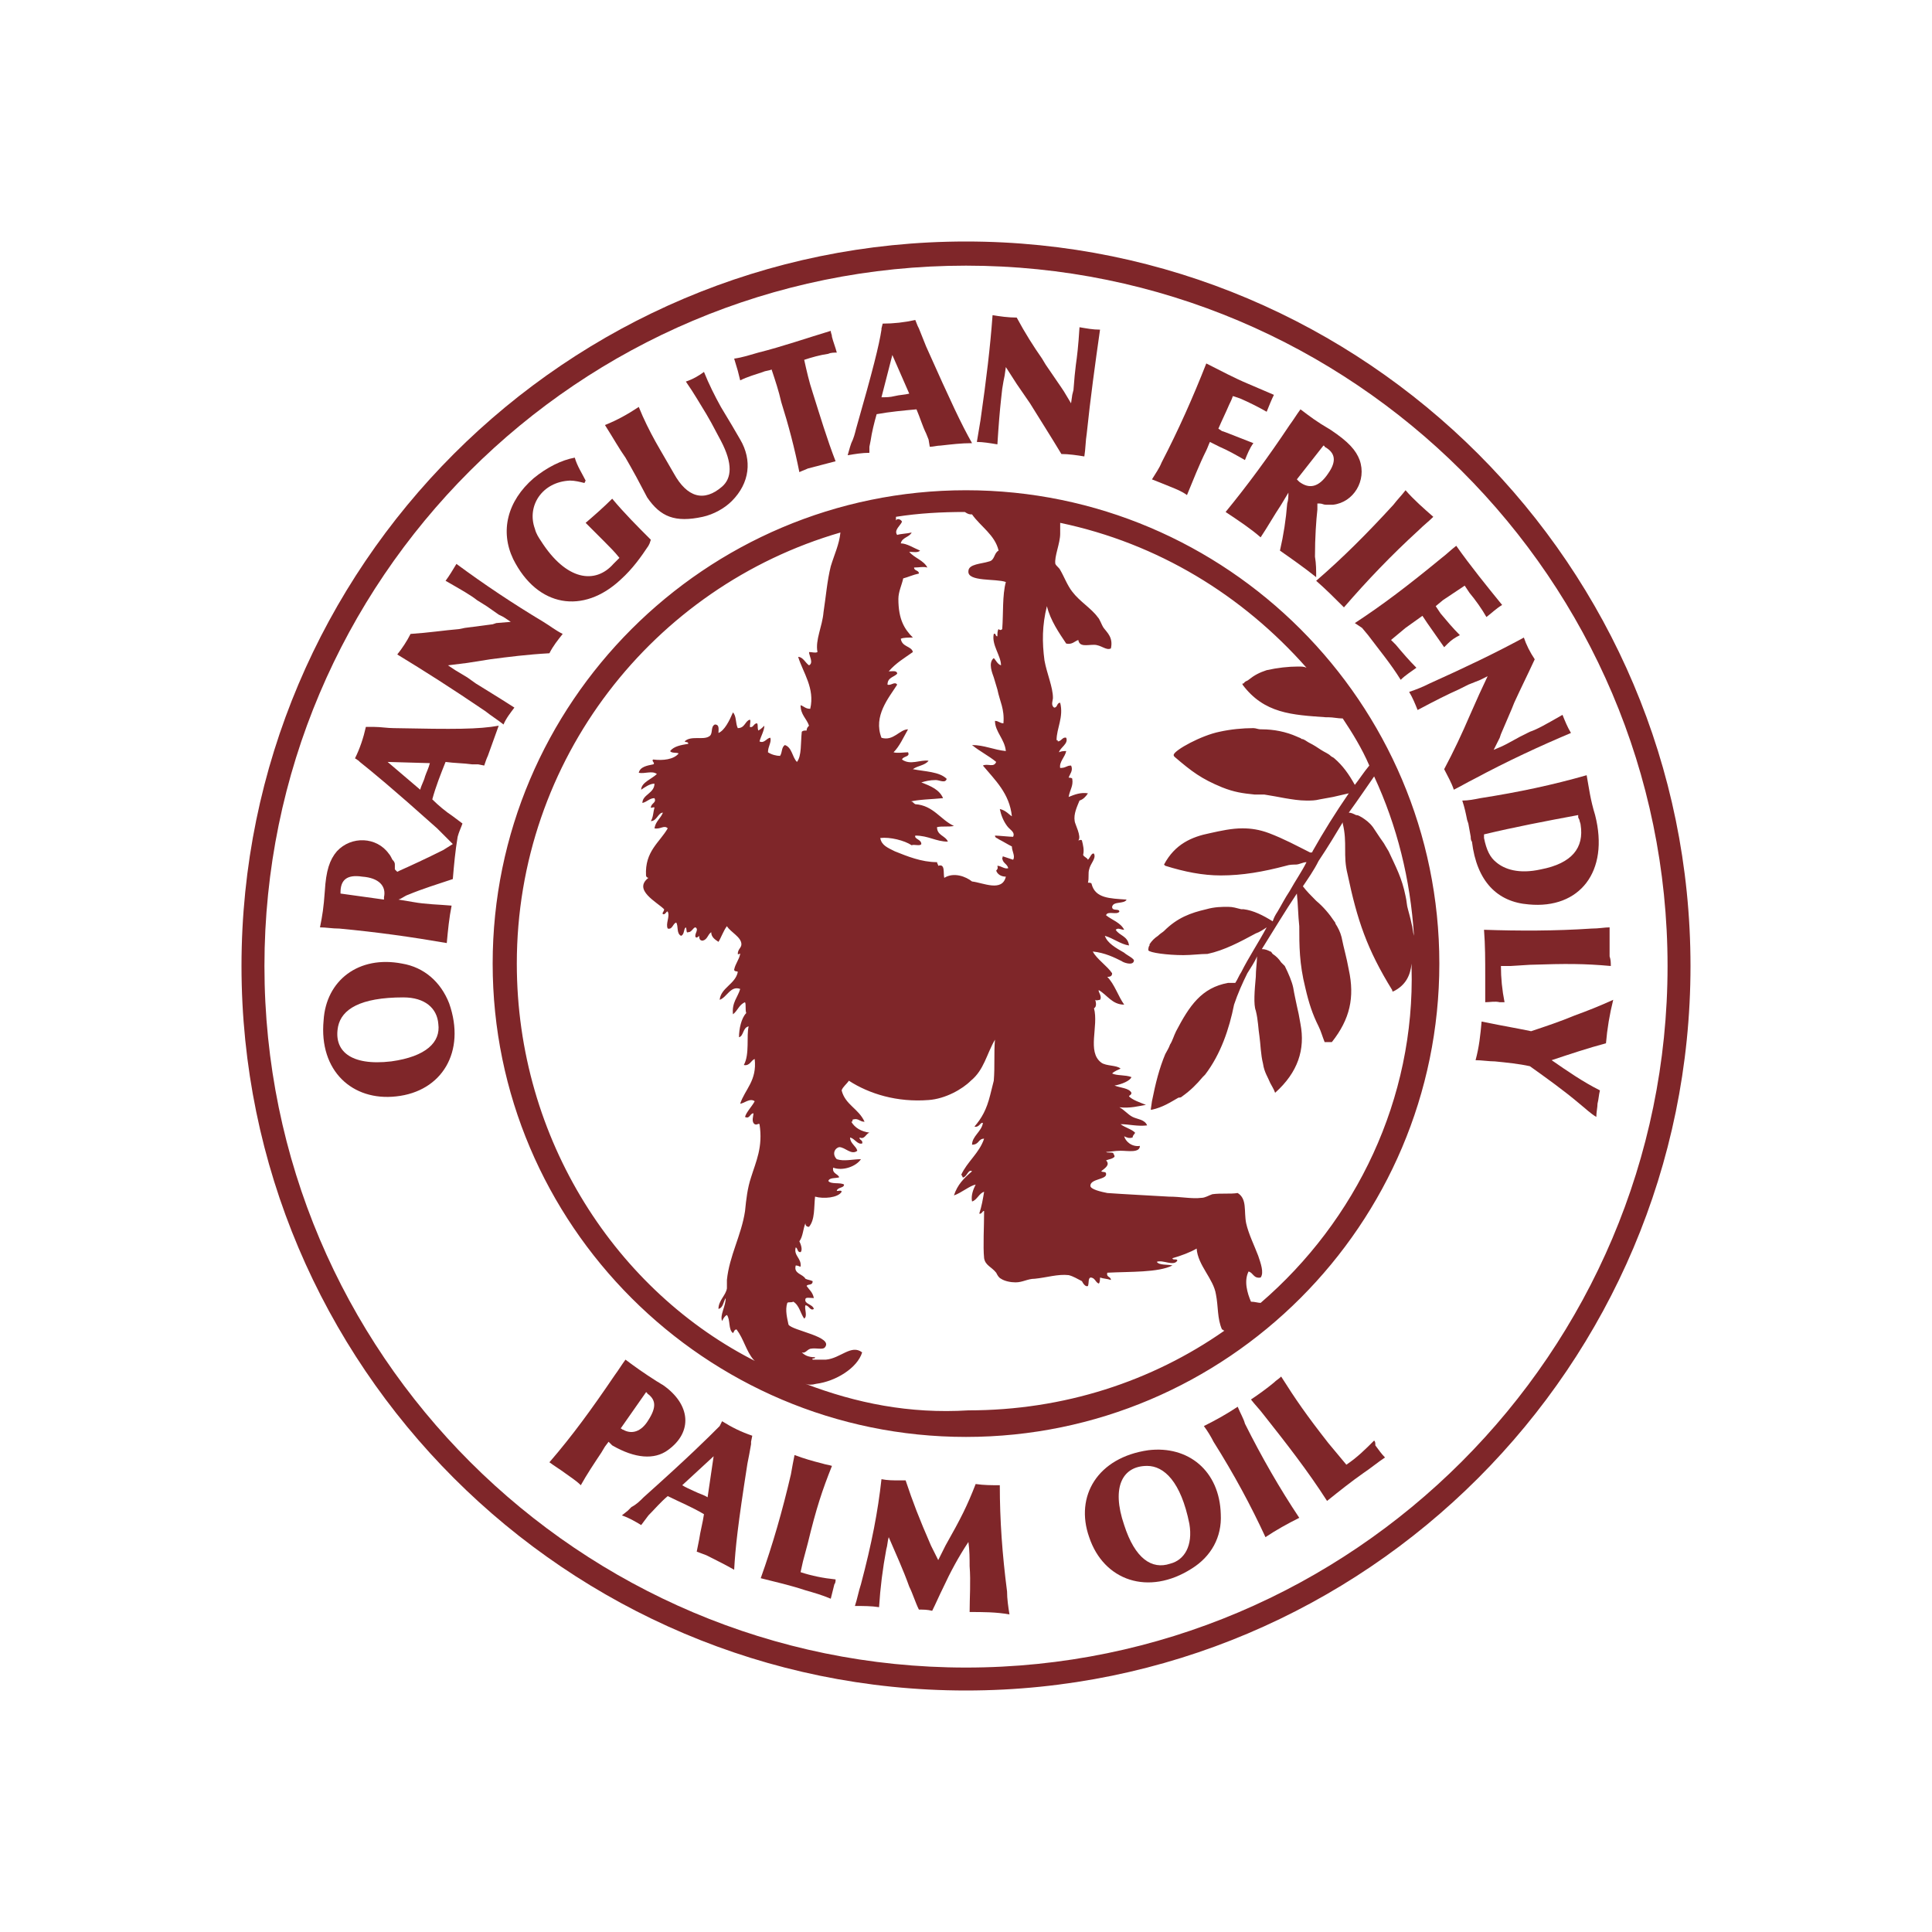 <svg xmlns="http://www.w3.org/2000/svg" xmlns:xlink="http://www.w3.org/1999/xlink" id="Layer_1" x="0px" y="0px" viewBox="0 0 160 160" style="enable-background:new 0 0 160 160;" xml:space="preserve">
<style type="text/css">
	.st0{fill:#7F2629;}
	.st1{clip-path:url(#SVGID_3_);fill:#FFFFFF;}
	.st2{clip-path:url(#SVGID_3_);}
	.st3{clip-path:url(#SVGID_3_);fill:#7BBD43;}
	.st4{clip-path:url(#SVGID_3_);fill:#31006F;}
	.st5{fill:#31006F;}
	.st6{clip-path:url(#SVGID_5_);fill:#31006F;}
	.st7{clip-path:url(#SVGID_7_);fill:#31006F;}
	.st8{clip-path:url(#SVGID_9_);fill:#31006F;}
	.st9{clip-path:url(#SVGID_11_);fill:#31006F;}
	.st10{clip-path:url(#SVGID_13_);fill:#31006F;}
	.st11{clip-path:url(#SVGID_15_);fill:#31006F;}
	.st12{clip-path:url(#SVGID_17_);fill:#31006F;}
	.st13{clip-path:url(#SVGID_19_);fill:#31006F;}
	.st14{fill:#861F1B;}
	.st15{fill:#309B7E;}
	.st16{clip-path:url(#SVGID_20_);fill:#008157;}
	.st17{fill:#733907;}
	.st18{fill:#008157;}
	.st19{fill:#FFFFFF;}
</style>
<g>
	<path class="st0" d="M80,20c-33.1,0-60,26.9-60,60c0,33.1,26.9,60,60,60c33.1,0,60-26.9,60-60C140,46.9,113.1,20,80,20z M80,138.1   c-32,0-58.1-26-58.1-58.1c0-32,26-58,58.1-58c32,0,58.1,26,58.1,58C138.1,112,112,138.1,80,138.1z"></path>
	<path class="st0" d="M33.3,79.8c-3.6-0.7-6.3,1.4-6.5,4.7c-0.4,4.2,2.4,6.7,6,6.3c3.8-0.4,5.8-3.7,4.4-7.7   C36.5,81.3,35.1,80.1,33.3,79.8z M32.4,87.9c-3.4,0.4-4.8-0.9-4.4-2.9c0.3-1.4,1.8-2.4,5.4-2.4c1.8,0,2.8,0.9,2.9,2.2   C36.5,86.3,35.3,87.5,32.4,87.9z"></path>
	<path class="st0" d="M32.6,60.3c-0.5,0-1.1-0.1-1.6-0.1l-0.2,0l-0.5,0c-0.2,0.9-0.5,1.8-0.9,2.6l0.3,0.2l0.1,0.1   c1,0.8,2.6,2.1,6.4,5.5c0.3,0.3,0.6,0.6,0.9,0.9l0.3,0.3l0.1,0.1c-0.3,0.2-0.5,0.3-0.8,0.5c-1.4,0.7-2.7,1.3-3.6,1.7l-0.2,0.1   L32.7,72l0-0.2l0-0.2c0-0.2-0.1-0.3-0.2-0.4c-0.1-0.2-0.2-0.4-0.3-0.5c-1-1.4-3.1-1.5-4.3-0.2c-0.6,0.7-0.9,1.6-1,3.3   c-0.1,1.4-0.2,2-0.4,3c0.5,0,1,0.1,1.6,0.1c3.2,0.3,6,0.7,8.9,1.2c0.1-1.1,0.2-2.1,0.4-3.1c-1.1-0.1-2.1-0.1-3.2-0.3l-0.6-0.1   l-0.6-0.1c0.3-0.1,0.5-0.3,0.8-0.4c1.2-0.5,2.5-0.9,3.7-1.3c0.1-1.2,0.2-2.3,0.4-3.5c0.1-0.4,0.3-0.8,0.4-1.1l-0.4-0.3l-0.4-0.3   c-0.6-0.4-1.2-0.9-1.7-1.4c0.3-1.1,0.7-2.1,1.1-3.1c0.7,0.1,1.5,0.1,2.2,0.2l0.5,0l0.5,0.1c0.1-0.3,0.2-0.6,0.3-0.8   c0.3-0.8,0.6-1.7,0.9-2.5C39.6,60.4,37.7,60.4,32.6,60.3z M31.8,74.3l0,0.1l0,0.1L28.2,74c0,0,0-0.1,0-0.1c0-1,0.5-1.5,1.8-1.3   C31.4,72.7,32,73.4,31.8,74.3z M35.2,64.3c-0.1,0.4-0.3,0.7-0.4,1.1l-2.7-2.3l3.5,0.1C35.5,63.6,35.3,64,35.2,64.3z"></path>
	<path class="st0" d="M41.7,60c0.2-0.5,0.6-1,0.9-1.4c-1.4-0.9-2.4-1.5-3.2-2l-0.7-0.5l-0.5-0.3l-0.5-0.3l-0.6-0.4l1.6-0.2l1.9-0.3   c1.5-0.2,3.1-0.4,4.9-0.5c0.3-0.6,0.7-1.1,1.1-1.6c-0.6-0.3-1.1-0.7-1.6-1c-2.5-1.5-4.9-3.1-7.2-4.8c-0.3,0.5-0.6,1-0.9,1.4   c1.4,0.8,2.1,1.2,2.6,1.6l0.8,0.5l1,0.7l0.4,0.2l0.6,0.4l-1.2,0.1l-0.3,0.1l-2.3,0.3l-0.5,0.1c-1.2,0.1-2.5,0.3-4,0.4   c-0.3,0.6-0.7,1.2-1.1,1.7c2.3,1.4,4.5,2.8,7.3,4.7C40.7,59.3,41.2,59.6,41.7,60z"></path>
	<path class="st0" d="M51.4,48c1-0.9,1.7-1.9,2.3-2.8l0.1-0.2l0.1-0.3c-1.1-1.1-2.2-2.2-3.2-3.4c-0.7,0.7-1.5,1.4-2.2,2   c0.5,0.5,1,1,1.5,1.5c0.5,0.5,0.9,0.9,1.3,1.4l-0.1,0.1l-0.1,0.1c-0.1,0.1-0.2,0.2-0.3,0.3c-1.5,1.7-3.9,1.4-6-1.9   c-0.2-0.3-0.4-0.6-0.5-1c-0.7-1.9,0.6-3.9,2.9-4c0.4,0,0.8,0.1,1.2,0.2l0.1-0.2c-0.3-0.6-0.7-1.2-0.9-1.9c-1.1,0.2-2.3,0.8-3.4,1.7   c-2.2,1.9-2.8,4.4-1.7,6.7C44.5,50.3,48.3,50.9,51.4,48z"></path>
	<path class="st0" d="M52.2,38.6l0.5,0.9l0.9,1.7c1.1,1.6,2.3,2.1,4.6,1.6c0.9-0.2,1.8-0.7,2.4-1.3c1.5-1.5,1.7-3.4,0.7-5.1   l-0.7-1.2l-0.6-1l-0.3-0.5c-0.5-0.9-1-1.9-1.4-2.9c-0.4,0.3-0.9,0.6-1.5,0.8c0.7,1,1.2,1.9,1.7,2.7l0.4,0.7l0.8,1.5   c1,1.9,0.9,3.1,0.1,3.8c-1.5,1.3-2.9,0.9-4-1.1l-1.1-1.9l-0.4-0.7c-0.5-0.9-1-1.9-1.4-2.9c-0.9,0.6-1.8,1.1-2.8,1.5   c0.7,1.1,1.2,2,1.7,2.7L52.2,38.6z"></path>
	<path class="st0" d="M61.2,31.1l0.1,0.4c0.6-0.3,1.3-0.5,1.9-0.7c0.2-0.1,0.5-0.1,0.7-0.2c0.3,0.9,0.6,1.8,0.8,2.7   c0.6,1.9,1.1,3.8,1.5,5.8c0.2-0.1,0.5-0.2,0.7-0.3c0.8-0.2,1.5-0.4,2.3-0.6c-0.7-1.8-1.3-3.8-1.9-5.7c-0.3-0.9-0.5-1.8-0.7-2.7   c0.6-0.2,1.3-0.4,2-0.5c0.2-0.1,0.5-0.1,0.7-0.1c-0.1-0.4-0.3-0.9-0.4-1.3c0-0.2-0.1-0.3-0.1-0.5c-2,0.6-4,1.3-6,1.8   c-0.7,0.2-1.3,0.4-2,0.5c0.1,0.3,0.2,0.7,0.3,1L61.2,31.1z"></path>
	<path class="st0" d="M72,37l0.1-0.5c0.1-0.7,0.3-1.5,0.5-2.2c1.1-0.2,2.2-0.3,3.3-0.4c0.3,0.7,0.5,1.4,0.8,2l0.2,0.5L77,37   c0.3,0,0.6-0.1,0.9-0.1c0.9-0.1,1.7-0.2,2.6-0.2c-0.9-1.6-1.7-3.3-3.8-8c-0.2-0.5-0.4-1-0.6-1.5l-0.1-0.2l-0.2-0.5   c-0.9,0.2-1.8,0.3-2.7,0.3L73,27.2l0,0.1c-0.2,1.3-0.7,3.3-2.1,8.2c-0.1,0.4-0.2,0.8-0.4,1.2L70.4,37l-0.2,0.7   c0.6-0.1,1.2-0.2,1.8-0.2L72,37z M73.9,29.4l1.4,3.2c-0.4,0.1-0.8,0.1-1.2,0.2s-0.7,0.1-1.1,0.1L73.9,29.4z"></path>
	<path class="st0" d="M82.9,33.1l0.1-0.9l0.1-0.6l0.1-0.5l0.1-0.7l0.9,1.4l1.1,1.6c0.8,1.3,1.7,2.7,2.6,4.2c0.6,0,1.3,0.1,1.9,0.2   c0.1-0.6,0.1-1.3,0.2-1.9c0.3-2.9,0.7-5.8,1.1-8.6c-0.6,0-1.1-0.1-1.7-0.2c-0.1,1.6-0.2,2.4-0.3,3.1L89,31.1l-0.1,1.2l-0.1,0.4   l-0.1,0.7l-0.6-1l-0.2-0.3l-1.3-1.9l-0.3-0.5c-0.7-1-1.4-2.1-2.1-3.4c-0.7,0-1.4-0.1-2-0.2c-0.2,2.7-0.5,5.2-1,8.7   c-0.1,0.6-0.2,1.2-0.3,1.8c0.5,0,1.1,0.1,1.7,0.2C82.7,35.2,82.8,34,82.9,33.1z"></path>
	<path class="st0" d="M98.3,41c0.5-1.2,1-2.5,1.6-3.7c0.1-0.2,0.2-0.5,0.3-0.7l0.4,0.2l0.4,0.2c0.7,0.3,1.4,0.7,2.1,1.1   c0.2-0.5,0.4-1,0.7-1.4c-0.8-0.3-1.5-0.6-2.3-0.9l-0.3-0.1l-0.3-0.2c0.3-0.7,0.6-1.3,0.9-2c0.1-0.2,0.2-0.4,0.3-0.7l0.3,0.1   l0.3,0.1c0.7,0.3,1.5,0.7,2.2,1.1c0.2-0.5,0.4-1,0.6-1.4c-0.7-0.3-1.4-0.6-2.1-0.9c-1.2-0.5-2.3-1.1-3.5-1.7   c-1.1,2.8-2.3,5.5-3.7,8.2c-0.2,0.5-0.5,0.9-0.8,1.4c0.5,0.2,1,0.4,1.5,0.6C97.4,40.5,97.9,40.7,98.3,41z"></path>
	<path class="st0" d="M104.4,44.5c0.6-0.9,1.1-1.8,1.7-2.7l0.3-0.5l0.3-0.5c0,0.3,0,0.6-0.1,0.9c-0.1,1.3-0.3,2.6-0.6,3.9   c1,0.7,2,1.4,3,2.2c0-0.6,0-1.1-0.1-1.7c0-1.6,0.1-3,0.2-3.9l0-0.2l0-0.3l0.1,0l0.1,0c0.2,0,0.3,0.1,0.5,0.1c0.2,0,0.4,0,0.6,0   c1.7-0.2,2.8-2,2.2-3.7c-0.3-0.8-0.9-1.5-2.4-2.5c-1.2-0.7-1.7-1.1-2.5-1.7c-0.3,0.4-0.6,0.9-0.9,1.3c-1.8,2.7-3.5,5-5.3,7.2   C102.7,43.2,103.6,43.8,104.4,44.5z M109.6,36.9c0,0,0.1,0,0.1,0.1c0.9,0.5,1,1.2,0.3,2.2c-0.8,1.2-1.6,1.3-2.4,0.7l-0.1-0.1   l-0.1-0.1L109.6,36.9z"></path>
	<path class="st0" d="M109,48.1c0.8,0.7,1.5,1.4,2.3,2.2c1.9-2.2,3.9-4.3,6.2-6.4c0.4-0.4,0.8-0.7,1.2-1.1c-0.8-0.7-1.6-1.4-2.3-2.2   c-0.3,0.4-0.7,0.8-1,1.2C113.2,44.2,111.2,46.2,109,48.1z"></path>
	<path class="st0" d="M112.8,52l0.5,0.6c0.9,1.2,1.9,2.4,2.7,3.7c0.4-0.4,0.9-0.7,1.3-1c-0.6-0.6-1.2-1.3-1.7-1.9l-0.2-0.2l-0.2-0.2   l0.6-0.5l0.6-0.5l0.7-0.5l0.7-0.5l0.2,0.3l0.2,0.3c0.5,0.7,0.9,1.3,1.4,2c0.1-0.1,0.2-0.2,0.3-0.3c0.3-0.3,0.6-0.5,1-0.7   c-0.6-0.6-1.1-1.2-1.6-1.8l-0.2-0.3l-0.2-0.3l0.6-0.5l0.6-0.4l0.6-0.4l0.6-0.4l0.2,0.3l0.2,0.3c0.5,0.6,1,1.3,1.4,2   c0.4-0.3,0.8-0.7,1.3-1c-1.3-1.6-2.6-3.2-3.8-4.9c-0.4,0.3-0.8,0.7-1.2,1c-2.8,2.3-4.9,3.9-7.2,5.4L112.8,52z"></path>
	<path class="st0" d="M130.1,60.7c-0.3-0.5-0.5-1-0.7-1.5c-1.4,0.8-2.1,1.2-2.7,1.4l-0.8,0.4l-1.1,0.6l-0.4,0.2l-0.7,0.3l0.5-1   l0.1-0.3l0.9-2.1l0.2-0.5c0.5-1.1,1.1-2.3,1.7-3.6c-0.4-0.6-0.7-1.2-0.9-1.8c-2.4,1.3-4.7,2.4-7.8,3.8c-0.6,0.3-1.1,0.5-1.7,0.7   c0.3,0.5,0.5,1,0.7,1.5c1.5-0.8,2.5-1.3,3.4-1.7l0.8-0.4l0.5-0.2l0.5-0.2l0.6-0.3l-0.7,1.5l-0.8,1.8c-0.6,1.4-1.3,2.9-2.1,4.4   c0.3,0.6,0.6,1.1,0.8,1.7c0.6-0.3,1.1-0.6,1.7-0.9C124.9,63,127.5,61.8,130.1,60.7z"></path>
	<path class="st0" d="M126.6,74.9c4.2,0.4,6.7-2.7,5.5-7.4c-0.4-1.3-0.5-2.2-0.7-3.3c-2.8,0.8-5.6,1.4-8.8,1.9   c-0.5,0.1-1,0.2-1.5,0.2c0.2,0.6,0.3,1.1,0.4,1.6l0.1,0.3l0.2,1.1c0,0.1,0,0.3,0.1,0.4C122.3,73,124,74.7,126.6,74.9z M122.9,69.1   c2.5-0.6,5.1-1.1,7.8-1.6l0,0.2l0.1,0.2c0,0.1,0.1,0.3,0.1,0.4c0.3,1.9-0.7,3.2-3.3,3.7c-1.8,0.4-3,0-3.7-0.6c-0.5-0.4-0.8-1-1-2   C122.9,69.2,122.9,69.2,122.9,69.1z"></path>
	<path class="st0" d="M131.8,76.9c-3,0.2-6,0.2-8.9,0.1c0.1,1.3,0.1,2.5,0.1,3.8c0,0.7,0,1.5,0,2.2c0.4,0,0.8-0.1,1.2,0   c0.1,0,0.3,0,0.4,0c-0.2-1-0.3-2-0.3-3l0.8,0l1.6-0.1c3-0.1,4.5-0.1,6.7,0.1c0-0.3,0-0.5-0.1-0.8c0-0.8,0-1.6,0-2.4   C132.9,76.8,132.4,76.9,131.8,76.9z"></path>
	<path class="st0" d="M133.6,82.8c-1.1,0.5-2.1,0.9-3.2,1.3c-1.2,0.5-2.4,0.9-3.6,1.3l-0.5-0.1l-0.5-0.1c-1.1-0.2-2.1-0.4-3.1-0.6   c-0.1,1.1-0.2,2.1-0.5,3.2c0.5,0,1.1,0.1,1.6,0.1c1,0.1,2,0.2,2.9,0.4c1.4,1,2.8,2,4.1,3.1c0.5,0.4,0.9,0.8,1.4,1.1   c0-0.4,0.1-0.8,0.1-1.1c0.1-0.4,0.1-0.7,0.2-1.1c-1.4-0.7-2.7-1.6-4-2.5c1.5-0.5,3-1,4.5-1.4C133.1,85.2,133.3,84,133.6,82.8z"></path>
	<path class="st0" d="M55.3,120.1c2.1-1.5,1.9-3.8-0.4-5.4c-0.2-0.1-0.3-0.2-0.5-0.3c-1.1-0.7-1.8-1.2-2.6-1.8   c-0.3,0.4-0.6,0.9-0.9,1.3c-1.9,2.8-3.5,5-5.4,7.2c0.4,0.3,0.9,0.6,1.3,0.9c0.4,0.3,0.9,0.6,1.3,1c0.5-0.9,1.1-1.8,1.7-2.7l0.3-0.5   l0.3-0.4l0.1,0.1l0.2,0.2C52.6,120.8,54.2,120.9,55.3,120.1z M51.6,118.4c-0.1,0-0.1-0.1-0.2-0.1l2.1-3c0,0,0.1,0,0.1,0.1   c0.7,0.5,0.8,1.1,0.1,2.2C53.1,118.6,52.3,118.8,51.6,118.4z"></path>
	<path class="st0" d="M59.6,118.1l-0.1,0.1c-0.9,0.9-2.4,2.4-6.2,5.8c-0.3,0.3-0.6,0.6-1,0.8l-0.3,0.3l-0.5,0.4   c0.6,0.2,1.1,0.5,1.6,0.8l0.3-0.4l0.3-0.4c0.5-0.5,1-1.1,1.6-1.6c1,0.5,2,0.9,3,1.5c-0.1,0.7-0.3,1.4-0.4,2.1l-0.1,0.5l-0.1,0.5   c0.3,0.1,0.5,0.2,0.8,0.3c0.8,0.4,1.6,0.8,2.3,1.2c0.1-1.8,0.3-3.7,1.1-8.8c0.1-0.5,0.2-1,0.3-1.6l0-0.2l0.1-0.5   c-0.9-0.3-1.7-0.7-2.5-1.2L59.6,118.1z M58.6,124c-0.3-0.2-0.7-0.3-1.1-0.5c-0.4-0.2-0.7-0.3-1-0.5l2.6-2.4L58.6,124z"></path>
	<path class="st0" d="M66.5,129.3l0.4-1.5c0.7-2.9,1.2-4.4,2-6.4c-0.3-0.1-0.5-0.1-0.8-0.2c-0.8-0.2-1.5-0.4-2.3-0.7   c-0.1,0.5-0.2,1-0.3,1.6c-0.7,3-1.5,5.8-2.5,8.6c1.2,0.3,2.5,0.6,3.7,1c0.7,0.2,1.4,0.4,2.1,0.7c0.1-0.4,0.2-0.8,0.3-1.2   c0.1-0.1,0.1-0.3,0.1-0.4c-1-0.1-2-0.3-2.9-0.6L66.5,129.3z"></path>
	<path class="st0" d="M82.8,123c-0.7,0-1.3,0-2-0.1c-0.7,1.8-1.2,2.8-2.5,5.1l-0.6,1.2l-0.6-1.2c-1-2.3-1.5-3.6-2.1-5.4   c-0.2,0-0.3,0-0.5,0c-0.5,0-1,0-1.5-0.1c-0.3,2.7-0.8,5.3-1.7,8.7c-0.2,0.6-0.3,1.2-0.5,1.8c0.7,0,1.4,0,2,0.1   c0.1-1.6,0.3-3.2,0.6-4.8c0.1-0.3,0.1-0.7,0.2-1c0.6,1.4,1.2,2.7,1.7,4.1c0.3,0.6,0.5,1.3,0.8,1.9c0.4,0,0.7,0,1.1,0.1   c0.3-0.6,0.6-1.3,0.9-1.9c0.6-1.3,1.3-2.6,2.1-3.8c0.1,0.7,0.1,1.4,0.1,2c0.1,1.3,0,2.6,0,3.8c1.1,0,2.2,0,3.3,0.2   c-0.1-0.6-0.2-1.3-0.2-1.9C83,128.7,82.8,125.9,82.8,123z"></path>
	<path class="st0" d="M95.1,120.1c-4.2,0.6-6.1,3.8-4.9,7.2c1.2,3.6,4.9,4.9,8.5,2.6c1.6-1,2.5-2.6,2.4-4.5   C101,121.8,98.4,119.7,95.1,120.1z M96.9,129.5c-1.5,0.5-2.9-0.4-3.8-3.2c-1.1-3.2-0.1-4.9,1.9-4.9c1.4,0,2.8,1.3,3.5,4.8   C98.8,128,98.1,129.2,96.9,129.5z"></path>
	<path class="st0" d="M102.5,116.5c-0.9,0.6-1.8,1.1-2.8,1.6c0.3,0.4,0.6,0.9,0.8,1.3c1.7,2.7,3.1,5.3,4.3,7.9   c0.9-0.6,1.8-1.1,2.8-1.6c-1.6-2.4-3.1-5-4.5-7.8C103,117.5,102.7,117,102.5,116.5z"></path>
	<path class="st0" d="M113.8,119.3c-0.7,0.7-1.4,1.4-2.3,2l-0.5-0.6l-1-1.2c-1.8-2.3-2.7-3.6-3.9-5.5c-0.2,0.2-0.4,0.3-0.6,0.5   c-0.6,0.5-1.3,1-1.9,1.4c0.3,0.4,0.7,0.8,1,1.2c1.9,2.4,3.7,4.7,5.3,7.2c1-0.8,2-1.6,3-2.3c0.6-0.4,1.2-0.9,1.8-1.3   c-0.3-0.3-0.5-0.6-0.8-1C113.9,119.5,113.9,119.4,113.8,119.3z"></path>
	<path class="st0" d="M80,40.6c-21.6,0-39.2,17.6-39.2,39.2c0,21.6,17.6,39.2,39.2,39.2c21.6,0,39.2-17.6,39.2-39.2   C119.2,58.2,101.6,40.6,80,40.6z M80.5,42.6c0.7,1,1.9,1.7,2.2,3c-0.4,0.2-0.3,0.8-0.8,0.9c-0.6,0.2-1.7,0.2-1.7,0.8   c-0.1,0.9,2.3,0.6,3.1,0.9c-0.3,1.1-0.2,2.6-0.3,3.9c-0.1,0.1-0.2,0.1-0.3,0c-0.1,0.1-0.1,0.4-0.1,0.6c-0.2,0-0.1-0.3-0.3-0.2   c-0.2,0.9,0.6,1.8,0.6,2.6c-0.3-0.1-0.4-0.4-0.6-0.6c-0.5,0.4-0.1,1.3,0,1.6c0.1,0.3,0.2,0.7,0.3,1c0.2,1,0.6,1.6,0.5,2.8   c-0.3,0-0.4-0.2-0.7-0.2c0,0.9,0.8,1.5,0.9,2.5c-1-0.1-1.8-0.5-2.8-0.5c0.6,0.5,1.4,0.9,2,1.4c-0.2,0.5-0.7,0.1-1.1,0.3   c1,1.2,2.2,2.3,2.4,4.2c-0.2-0.1-0.5-0.5-1-0.6c0.1,0.5,0.3,1,0.6,1.4c0.2,0.3,0.7,0.5,0.5,0.9c-0.3,0-1.2-0.1-1.5-0.1   c0,0.2,0.2,0.2,0.3,0.3c0.4,0.2,0.7,0.4,1.1,0.6c0,0.4,0.3,0.8,0.1,1.1c-0.3-0.1-0.6-0.2-0.9-0.3C83.1,71,83.1,71,83,71   c0,0.5,0.4,0.5,0.5,0.9c-0.3,0.1-0.6-0.2-0.9-0.2c0,0.1,0.1,0.2-0.1,0.4c0.1,0.3,0.4,0.5,0.8,0.5c-0.3,1.3-1.9,0.5-2.8,0.4   c-0.5-0.4-1.5-0.8-2.3-0.3c-0.1-0.4,0.1-1.2-0.5-1c0-0.1-0.1-0.2-0.1-0.3c-1.3,0-2.5-0.5-3.5-0.9c-0.6-0.3-1.1-0.5-1.2-1.1   c0.8-0.1,2,0.2,2.6,0.6c0.2-0.1,0.7,0.1,0.8-0.1c0-0.4-0.6-0.4-0.5-0.7c1.1,0,1.7,0.5,2.7,0.5c-0.2-0.5-0.9-0.5-0.9-1.2   c0.4-0.1,1,0,1.4-0.1c-1.1-0.5-1.7-1.7-3.2-1.8c-0.2-0.1-0.2-0.3-0.5-0.2c0.8-0.2,1.8-0.2,2.8-0.3c-0.3-0.7-1-1-1.8-1.3   c0.3-0.1,0.7-0.2,1.2-0.2c0.3,0,0.8,0.3,0.9-0.1c-0.6-0.6-1.8-0.6-2.8-0.8c0.4-0.3,1-0.3,1.3-0.7c-0.7-0.1-1.5,0.4-2.2-0.1   c0.1-0.3,0.7-0.2,0.5-0.6c-0.3,0-0.9,0.1-1.2,0c0.5-0.5,0.8-1.2,1.2-1.9c-0.7,0-1.2,1-2.2,0.7c-0.7-1.8,0.6-3.3,1.3-4.4   c-0.2-0.3-0.5,0.1-0.8,0c0-0.6,0.5-0.6,0.8-0.9c0-0.3-0.4-0.2-0.7-0.2c0.6-0.7,1.3-1.1,2-1.6c-0.1-0.5-0.9-0.4-1-1.1   c0.2-0.1,0.6-0.1,1-0.1c-0.7-0.7-1.2-1.5-1.2-3.2c0-0.6,0.3-1.2,0.4-1.7c0.4-0.1,0.8-0.3,1.3-0.4c0-0.3-0.4-0.2-0.4-0.5   c0.5,0,0.7-0.1,1.1,0c-0.3-0.6-1.1-0.8-1.5-1.3c0.3,0,0.7,0.1,0.9-0.1c-0.5-0.2-1.1-0.6-1.6-0.6c0.1-0.5,0.7-0.5,0.9-0.9   c-0.4,0.1-0.9,0.1-1.2,0.2c-0.3-0.4,0.3-0.8,0.4-1.1c-0.1-0.2-0.4-0.3-0.5-0.1c0-0.1,0-0.2,0-0.3c1.9-0.3,3.8-0.4,5.7-0.4   C80.2,42.6,80.3,42.6,80.5,42.6z M69.6,44.1c-0.1,1-0.5,1.8-0.8,2.8c-0.3,1.2-0.4,2.5-0.6,3.8c-0.1,1.2-0.7,2.3-0.5,3.3   c-0.2,0.1-0.4,0-0.7,0c0,0.3,0.4,0.9,0,1.1c-0.3-0.2-0.5-0.7-0.9-0.7c0.4,1.3,1.4,2.6,1,4.3c-0.4,0-0.5-0.2-0.8-0.3   c0,0.8,0.5,1.1,0.7,1.7c-0.1,0.1-0.2,0.2-0.2,0.4c-0.2,0-0.3,0-0.4,0.1c-0.1,0.9,0,2-0.4,2.5c-0.4-0.4-0.4-1.2-1-1.4   c-0.3,0.2-0.2,0.6-0.4,0.9c-0.3,0-0.7-0.1-1-0.3c0-0.5,0.3-0.8,0.2-1.2c-0.3,0-0.5,0.5-0.9,0.3c0.1-0.4,0.4-0.9,0.4-1.3   c-0.1,0.1-0.3,0.3-0.5,0.4c-0.1-0.3,0-0.4-0.1-0.6c-0.3,0-0.3,0.4-0.6,0.3c0-0.3,0.1-0.5,0-0.6c-0.4,0.1-0.4,0.7-1,0.7   c-0.2-0.4-0.1-1-0.4-1.3c-0.3,0.7-0.7,1.5-1.2,1.7c0-0.3,0.1-0.7-0.3-0.7c-0.4,0.2-0.1,0.8-0.5,1c-0.5,0.3-1.5-0.1-2,0.4   c0.1,0.1,0.3,0,0.3,0.2c-0.6,0.1-1.2,0.2-1.5,0.6c0.1,0.2,0.6,0.1,0.7,0.2c-0.4,0.5-1.3,0.6-2.1,0.5c-0.2,0.1,0.2,0.3,0,0.4   c-0.5,0.1-1.1,0.2-1.2,0.7c0.5,0.1,1.1-0.2,1.5,0.1c-0.4,0.4-1.3,0.7-1.3,1.3c0.3-0.2,0.7-0.5,1.1-0.5c0,0.8-1,0.9-1,1.6   c0.4-0.1,0.6-0.4,1-0.4c0.2,0.4-0.3,0.4-0.3,0.8c0.1,0,0.3-0.1,0.3,0c-0.1,0.3-0.1,0.8-0.3,1.1c0.5,0,0.6-0.7,1-0.7   c-0.2,0.5-0.6,0.7-0.7,1.3c0.5,0.1,0.8-0.3,1.1,0c-0.7,1.2-1.9,1.9-1.8,3.9c0,0.1,0.1,0.2,0.2,0.2c-1.3,1,0.7,2,1.3,2.6   c0,0.2-0.2,0.3-0.1,0.4c0.2,0.1,0.3-0.3,0.4-0.2c0.2,0.4-0.2,1,0,1.4c0.4,0.1,0.4-0.4,0.7-0.5c0.2,0.3,0,0.9,0.4,1.1   c0.3-0.1,0.2-0.6,0.4-0.7c0.1,0.2,0,0.5,0.2,0.4c0.3,0,0.4-0.4,0.6-0.4c0.3,0.2-0.1,0.5,0,0.8c0.1,0.1,0.2,0,0.3-0.1   c0,0.3,0.1,0.4,0.3,0.4c0.4-0.1,0.4-0.5,0.7-0.7c0,0.4,0.3,0.6,0.6,0.8c0.2-0.3,0.4-0.9,0.7-1.3c0.3,0.5,1.2,0.9,1.2,1.5   c0,0.3-0.3,0.4-0.3,0.8c0,0.1,0.3-0.1,0.2,0c-0.1,0.5-0.4,0.8-0.5,1.3c0,0.2,0.3,0.1,0.3,0.2c-0.2,1-1.4,1.3-1.5,2.3   c0.6-0.2,0.9-1.2,1.7-0.9c-0.2,0.7-0.7,1.1-0.6,2.1c0.4-0.3,0.5-0.8,1-1c0.1,0.2,0,0.6,0.1,0.9c-0.4,0.4-0.6,1.3-0.6,2   c0.4-0.1,0.3-0.8,0.8-0.9c-0.2,0.8,0.1,2.3-0.4,3.2c0.5,0.1,0.6-0.4,0.9-0.5c0.2,1.8-0.8,2.5-1.2,3.7c0.3,0,0.8-0.5,1.2-0.2   c-0.2,0.4-0.7,0.9-0.8,1.3c0.4,0.2,0.4-0.3,0.7-0.3c0,0.2-0.2,0.7,0.1,0.9c0.2,0.1,0.3-0.1,0.4,0c0.3,1.9-0.3,3.1-0.7,4.4   c-0.3,0.9-0.4,1.8-0.5,2.8c-0.3,2-1.3,3.7-1.5,5.7c0,0.2,0,0.5,0,0.7c-0.1,0.6-0.7,1-0.7,1.7c0.4-0.1,0.4-0.6,0.6-0.9   c0,0.7-0.5,1.4-0.3,1.9c0.1-0.2,0.2-0.4,0.4-0.5c0.3,0.4,0.1,1.2,0.5,1.5c0.1-0.1,0.1-0.3,0.3-0.3c0.6,0.8,0.8,1.8,1.4,2.5   c0.1,0.1,0.2,0.2,0.3,0.2C51.1,107,42.8,94.4,42.8,79.8C42.8,62.9,54.1,48.6,69.6,44.1z M66.7,114.6c0.3,0.1,0.5,0.1,0.9,0   c1.6-0.2,3.4-1.3,3.8-2.6c-0.9-0.7-1.8,0.5-3,0.6c-0.3,0-0.7,0-1.1,0c-0.1-0.2,0.2,0,0.2-0.2c-0.6,0-0.9-0.2-1.1-0.4   c0.3,0.1,0.4-0.2,0.7-0.3c0.5-0.1,1,0.1,1.2-0.1c0.8-0.9-2.7-1.4-3-1.9c-0.1-0.5-0.3-1.2-0.1-1.8c0.1-0.1,0.3,0,0.5-0.1   c0.5,0.3,0.6,1,0.9,1.4c0.3-0.2,0-0.8,0.1-1.1c0.3,0,0.4,0.5,0.7,0.3c-0.1-0.4-0.8-0.4-0.7-0.8c0-0.2,0.4-0.1,0.7-0.1   c-0.1-0.5-0.4-0.7-0.6-1c0.1-0.2,0.5,0,0.5-0.4c-0.2-0.1-0.4-0.1-0.6-0.2c-0.2-0.4-1-0.4-0.8-1.1c0.2,0,0.3,0.1,0.4,0.1   c0.1-0.7-0.6-0.9-0.4-1.6c0.2,0.1,0.1,0.4,0.4,0.4c0.2-0.2,0-0.7-0.1-0.9c0.3-0.4,0.3-1,0.5-1.5c0,0.2,0.1,0.3,0.3,0.3   c0.5-0.6,0.4-1.6,0.5-2.5c0.7,0.2,1.9,0.1,2.2-0.4c0-0.2-0.4,0-0.4-0.1c0.1-0.3,0.6-0.2,0.6-0.5c-0.3-0.2-1.1,0-1.3-0.3   c0.1-0.3,0.6-0.2,0.9-0.3c-0.1-0.3-0.6-0.3-0.5-0.8c0.8,0.3,1.9-0.1,2.3-0.7c-0.7,0-1.4,0.2-2,0c-0.4-0.4-0.2-0.9,0.2-1   c0.5,0,1,0.7,1.5,0.3c-0.1-0.4-0.6-0.6-0.6-1.1c0.4,0.1,0.6,0.6,1,0.5c0.1-0.3-0.3-0.3-0.2-0.5c0.4,0.2,0.5-0.3,0.8-0.4   c-0.7-0.1-1.2-0.4-1.5-0.9c0.2,0,0-0.2,0.2-0.2c0.4-0.1,0.5,0.2,0.9,0.2c-0.5-1.1-1.6-1.4-1.9-2.6c0.1-0.3,0.4-0.5,0.6-0.8   c1.7,1.1,4,1.8,6.6,1.6c1.4-0.1,2.8-0.9,3.5-1.6c1.1-0.9,1.3-2.2,2-3.4c-0.1,1.1,0,2.2-0.1,3.4c-0.1,0.4-0.2,0.8-0.3,1.2   c-0.3,1.2-0.7,1.9-1.3,2.6c0.4,0.1,0.5-0.4,0.7-0.3c-0.1,0.7-0.9,1.1-0.9,1.8c0.6,0,0.5-0.5,1-0.5c-0.4,1.2-1.4,1.9-1.9,3   c0.1,0,0.1,0.3,0.2,0.2c0.3-0.1,0.4-0.7,0.7-0.5c-0.7,0.6-1.2,1.1-1.5,2c0.6-0.2,1.3-0.8,1.8-0.9c-0.2,0.4-0.4,0.9-0.3,1.4   c0.4-0.1,0.6-0.7,1-0.8c-0.1,0.6-0.2,1.2-0.4,1.8c0.2,0.1,0.3-0.3,0.4-0.2c0,1.3-0.1,2.9,0,3.9c0.1,0.6,0.6,0.7,1,1.2   c0.1,0.2,0.2,0.4,0.4,0.5c0.3,0.2,0.8,0.3,1.2,0.3c0.6,0,1-0.3,1.6-0.3c1-0.1,1.9-0.4,2.8-0.3c0.4,0.1,0.7,0.3,1.1,0.5   c0.1,0.2,0.3,0.5,0.5,0.4c0.1-0.3,0-0.6,0.2-0.7c0.4,0,0.4,0.4,0.7,0.5c0.1-0.1,0.1-0.4,0.1-0.5c0.3,0.1,0.6,0.1,0.9,0.2   c0-0.3-0.4-0.2-0.3-0.6c1.9-0.1,4.2,0,5.4-0.6c-0.4-0.1-1.1,0-1.3-0.3c0.5-0.2,1.4,0.4,1.7-0.1c0-0.2-0.4,0-0.4-0.2   c0.7-0.2,1.5-0.5,2-0.8c0.1,1.4,1.4,2.5,1.6,3.8c0.2,1,0.1,2,0.5,2.9c0.1,0,0.1,0.1,0.2,0.1c-6,4.2-13.3,6.6-21.2,6.6   C75.3,117.1,70.9,116.2,66.7,114.6z M104.4,107.9c-0.2,0-0.5-0.1-0.8-0.1c-0.3-0.7-0.6-1.7-0.2-2.5c0.4,0.1,0.4,0.6,1,0.5   c0.3-0.4,0-1.2-0.2-1.8c-0.3-0.8-0.8-1.8-1-2.7c-0.2-1,0.1-2-0.7-2.5c-0.6,0.1-1.4,0-2.1,0.1c-0.3,0.1-0.6,0.3-0.9,0.3   c-0.8,0.1-1.7-0.1-2.7-0.1c-1.7-0.1-3.7-0.2-5.1-0.3c-0.5-0.1-1.4-0.3-1.4-0.6c0-0.6,1.4-0.5,1.3-1c0-0.2-0.3-0.1-0.4-0.2   c0.2-0.2,0.8-0.5,0.4-0.9c0.2-0.1,0.5-0.1,0.7-0.3c0-0.2-0.1-0.2-0.1-0.3c-0.1-0.1-0.5,0-0.6-0.1c0.3,0,0.7-0.1,1.2-0.1   c0.6,0,1.6,0.2,1.6-0.4c-0.7,0.1-1.2-0.4-1.3-0.8c0.2,0.1,0.4,0.2,0.7,0.1c0-0.2,0.2-0.3,0.2-0.4c-0.3-0.3-0.8-0.4-1.2-0.7   c0.7,0,1.4,0.2,2.2,0.1c-0.2-0.5-0.8-0.5-1.2-0.7c-0.4-0.2-0.7-0.6-1.1-0.8c0.9,0.1,1.6-0.1,2.2-0.2c-0.5-0.2-1.1-0.4-1.4-0.7   c0-0.1,0.2-0.1,0.2-0.3c-0.2-0.4-0.9-0.4-1.4-0.6c0.6-0.1,1.3-0.4,1.4-0.7c-0.5-0.2-1.2-0.1-1.6-0.3c0.2-0.2,0.5-0.3,0.7-0.4   c-0.3-0.3-1.2-0.2-1.6-0.5c-1.2-0.9-0.2-3-0.6-4.5c0.2-0.1,0.2-0.4,0.1-0.7c0.1,0.1,0.3,0,0.4,0c0.2-0.3-0.2-0.7-0.1-0.8   c0.7,0.4,1.1,1.2,2.1,1.2c-0.5-0.7-0.8-1.7-1.4-2.3c0.3,0,0.4-0.1,0.4-0.3c-0.4-0.6-1.3-1.2-1.6-1.8c1,0.1,1.8,0.5,2.4,0.8   c0.1,0.1,0.9,0.4,1,0c0.1-0.2-0.6-0.5-0.8-0.7c-0.7-0.4-1.4-0.8-1.6-1.4c0.7,0.2,1.3,0.7,2,0.8c-0.1-0.8-0.8-0.8-1.1-1.3   c0.2-0.2,0.4,0,0.7,0c-0.3-0.6-1-0.8-1.5-1.2c0.1-0.4,0.9,0,1.1-0.3c0-0.3-0.6,0-0.6-0.4c0.1-0.5,1-0.2,1.2-0.6   c-1.4-0.1-2.6-0.1-2.9-1.3c0-0.1-0.2-0.1-0.3-0.1c0.1-0.4,0-0.8,0.1-1.1c0.1-0.5,0.6-0.9,0.4-1.3c-0.2-0.1-0.3,0.3-0.5,0.5   c-0.1-0.2-0.3-0.2-0.4-0.4c0.1-0.4,0-0.8-0.1-1.2c-0.1-0.1-0.2,0-0.3,0C89.6,69.3,89,68.2,89,68c-0.1-0.6,0.2-1.2,0.4-1.7   c0.3-0.1,0.5-0.3,0.7-0.6c-0.6-0.1-1.1,0.1-1.6,0.3c0.1-0.6,0.4-0.9,0.3-1.5c0-0.1-0.3-0.1-0.3-0.1c0.1-0.3,0.4-0.6,0.2-1   c-0.4,0-0.4,0.2-0.9,0.2c-0.1-0.5,0.4-0.9,0.5-1.4c-0.2,0-0.4,0-0.6,0.1c0.1-0.4,0.8-0.7,0.6-1.2c-0.3-0.1-0.4,0.3-0.7,0.3   c0-0.1,0-0.1-0.1-0.1c0-1,0.6-1.9,0.3-3.1c-0.3,0-0.2,0.4-0.5,0.4c-0.3-0.2-0.1-0.6-0.1-0.8c0-0.9-0.5-2-0.7-3.1   c-0.2-1.5-0.2-2.9,0.2-4.5c0.3,1.2,1,2.2,1.6,3.1c0.5,0.1,0.7-0.2,1-0.3c0.1,0.6,0.7,0.4,1.3,0.4c0.6,0,1,0.5,1.4,0.3   c0.2-0.9-0.3-1.3-0.6-1.7c-0.2-0.3-0.3-0.7-0.5-0.9c-0.5-0.7-1.5-1.3-2.1-2.1c-0.4-0.5-0.7-1.3-1-1.8c-0.1-0.2-0.3-0.3-0.4-0.5   c-0.1-0.6,0.4-1.7,0.4-2.5c0-0.3,0-0.6,0-0.9c8.1,1.7,15.1,6,20.4,12c-0.2-0.1-0.4-0.1-0.7-0.1c-0.8,0-1.7,0.1-2.6,0.3   c-0.6,0.2-1,0.4-1.5,0.8c-0.1,0.1-0.3,0.1-0.4,0.3l-0.1,0l0,0.1c1.8,2.4,4.1,2.5,6.9,2.7h0.2c0.4,0,0.8,0.1,1.2,0.1   c0.8,1.2,1.6,2.5,2.2,3.9c-0.5,0.6-0.8,1.1-1.2,1.6c-0.5-0.9-1-1.6-1.7-2.2c-0.1-0.1-0.2-0.1-0.3-0.2c-0.2-0.2-0.5-0.3-0.8-0.5   c-0.3-0.2-0.6-0.4-1-0.6c-0.2-0.1-0.4-0.3-0.6-0.3c-0.1-0.1-0.2-0.1-0.4-0.2c-0.9-0.4-1.9-0.6-2.9-0.6c0,0-0.1,0-0.1,0   c-0.2,0-0.4-0.1-0.6-0.1c-0.9,0-1.9,0.1-2.8,0.3c-1.5,0.3-3.7,1.5-3.8,1.9c0,0.1,0,0.1,0.1,0.2c1.4,1.2,2.2,1.8,3.9,2.5   c1,0.4,1.7,0.5,2.7,0.6c0.2,0,0.5,0,0.8,0c0.6,0.1,1.2,0.2,1.7,0.3c0.6,0.1,1.2,0.2,1.8,0.2c0.4,0,0.7,0,1.1-0.1l1.1-0.2   c0.4-0.1,0.9-0.2,1.3-0.3c-1.1,1.6-2.1,3.2-3,4.8c0,0,0,0.1-0.1,0.1l-0.1,0c-1.2-0.6-2.1-1.1-3.4-1.6c-0.8-0.3-1.5-0.4-2.2-0.4   c-0.9,0-1.8,0.2-2.7,0.4c-1.5,0.3-2.9,0.9-3.8,2.6l0,0l0.1,0.1c1.6,0.5,3.1,0.8,4.6,0.8c1.8,0,3.5-0.3,5.4-0.8   c0.3-0.1,0.6-0.1,0.8-0.1c0.3,0,0.6-0.2,0.9-0.2c-0.4,0.8-0.9,1.5-1.4,2.4c-0.4,0.6-0.7,1.2-1,1.7c-0.2,0.3-0.3,0.5-0.4,0.8   c-0.8-0.5-1.6-0.9-2.4-1c-0.1,0-0.1,0-0.2,0c-0.4-0.1-0.7-0.2-1.1-0.2c-0.5,0-1.1,0-1.8,0.2c-1.3,0.3-2.4,0.7-3.5,1.8   c-0.1,0.1-0.3,0.2-0.5,0.4c-0.3,0.2-0.5,0.4-0.7,0.7c0,0,0,0.1,0,0.1c-0.1,0.1-0.1,0.3-0.1,0.4c0.1,0.2,1.6,0.4,2.9,0.4   c0.7,0,1.4-0.1,2-0.1c1.4-0.3,2.7-1,4-1.7c0.3-0.1,0.6-0.3,0.9-0.5c-0.7,1.3-1.5,2.5-2.1,3.7c-0.2,0.3-0.3,0.6-0.5,0.9   c0,0-0.1,0-0.2,0c-0.1,0-0.3,0-0.4,0c-2.2,0.4-3.2,1.9-4.3,4c-0.2,0.4-0.3,0.8-0.5,1.1c-0.1,0.3-0.3,0.6-0.4,0.8   c-0.5,1.2-0.8,2.4-1.1,3.9l-0.1,0.7l0.1,0c0.9-0.2,1.5-0.6,2.2-1c0.1,0,0.2,0,0.3-0.1c0.7-0.5,1.2-1,1.7-1.6   c0.1-0.1,0.1-0.1,0.2-0.2c1.3-1.7,2-3.8,2.4-5.8c0.3-0.9,0.7-1.8,1.1-2.6c0.3-0.5,0.6-0.9,0.8-1.4c0,0.5-0.1,1.1-0.1,1.7   c-0.1,1.1-0.2,2.3,0,2.8c0.2,0.8,0.2,1.5,0.3,2.1c0.1,0.7,0.1,1.5,0.3,2.3c0.1,0.7,0.4,1.1,0.6,1.6c0.1,0.2,0.3,0.5,0.4,0.8l0,0.1   l0-0.1c1.9-1.7,2.5-3.6,2.1-5.7c-0.1-0.6-0.2-1.1-0.3-1.5c-0.1-0.5-0.2-0.9-0.3-1.5c-0.1-0.5-0.4-1.2-0.7-1.8   c-0.1-0.1-0.2-0.2-0.3-0.3c-0.2-0.3-0.4-0.5-0.7-0.7c-0.1-0.1-0.1-0.2-0.2-0.2c0,0,0,0,0,0c-0.2-0.1-0.4-0.2-0.7-0.2   c1-1.6,1.9-3.1,2.9-4.6c0.1,0.9,0.1,1.8,0.2,2.7c0,1.6,0,3.1,0.5,5.1c0.3,1.3,0.6,2.2,1.1,3.2c0.2,0.4,0.3,0.8,0.5,1.3l0,0h0.6v0   c1.5-1.9,1.9-3.7,1.4-6c-0.2-1.1-0.4-1.7-0.6-2.7c-0.1-0.4-0.3-0.8-0.5-1.1c0-0.1-0.1-0.2-0.1-0.2c-0.4-0.6-0.9-1.2-1.5-1.7   c-0.4-0.4-0.8-0.8-1.1-1.2c0.4-0.6,0.9-1.3,1.3-2.1c0.8-1.2,1.4-2.2,2-3.2c0,0,0,0.1,0,0.1c0.2,0.8,0.2,1.5,0.2,2.1   c0,0.7,0,1.3,0.2,2.1c0.8,3.8,1.6,6.2,3.7,9.6l0,0.1l0.1,0c1-0.5,1.4-1.3,1.5-2.3c0,0.1,0,0.2,0,0.3   C117.2,91,112.3,101.1,104.4,107.9z M113.8,64.3c1.9,4.1,3,8.5,3.3,13.2c-0.1-0.3-0.1-0.7-0.2-1c-0.1-0.5-0.2-0.8-0.3-1.2   c-0.1-0.3-0.1-0.7-0.2-1.1c-0.3-1.5-0.8-2.4-1.4-3.7l-0.3-0.5c-0.1-0.2-0.2-0.3-0.4-0.6c-0.2-0.3-0.4-0.6-0.6-0.9   c-0.3-0.4-0.6-0.6-0.9-0.8c-0.2-0.1-0.3-0.2-0.5-0.2c-0.2-0.1-0.4-0.2-0.6-0.2C112.5,66.2,113.1,65.3,113.8,64.3z"></path>
</g>
</svg>